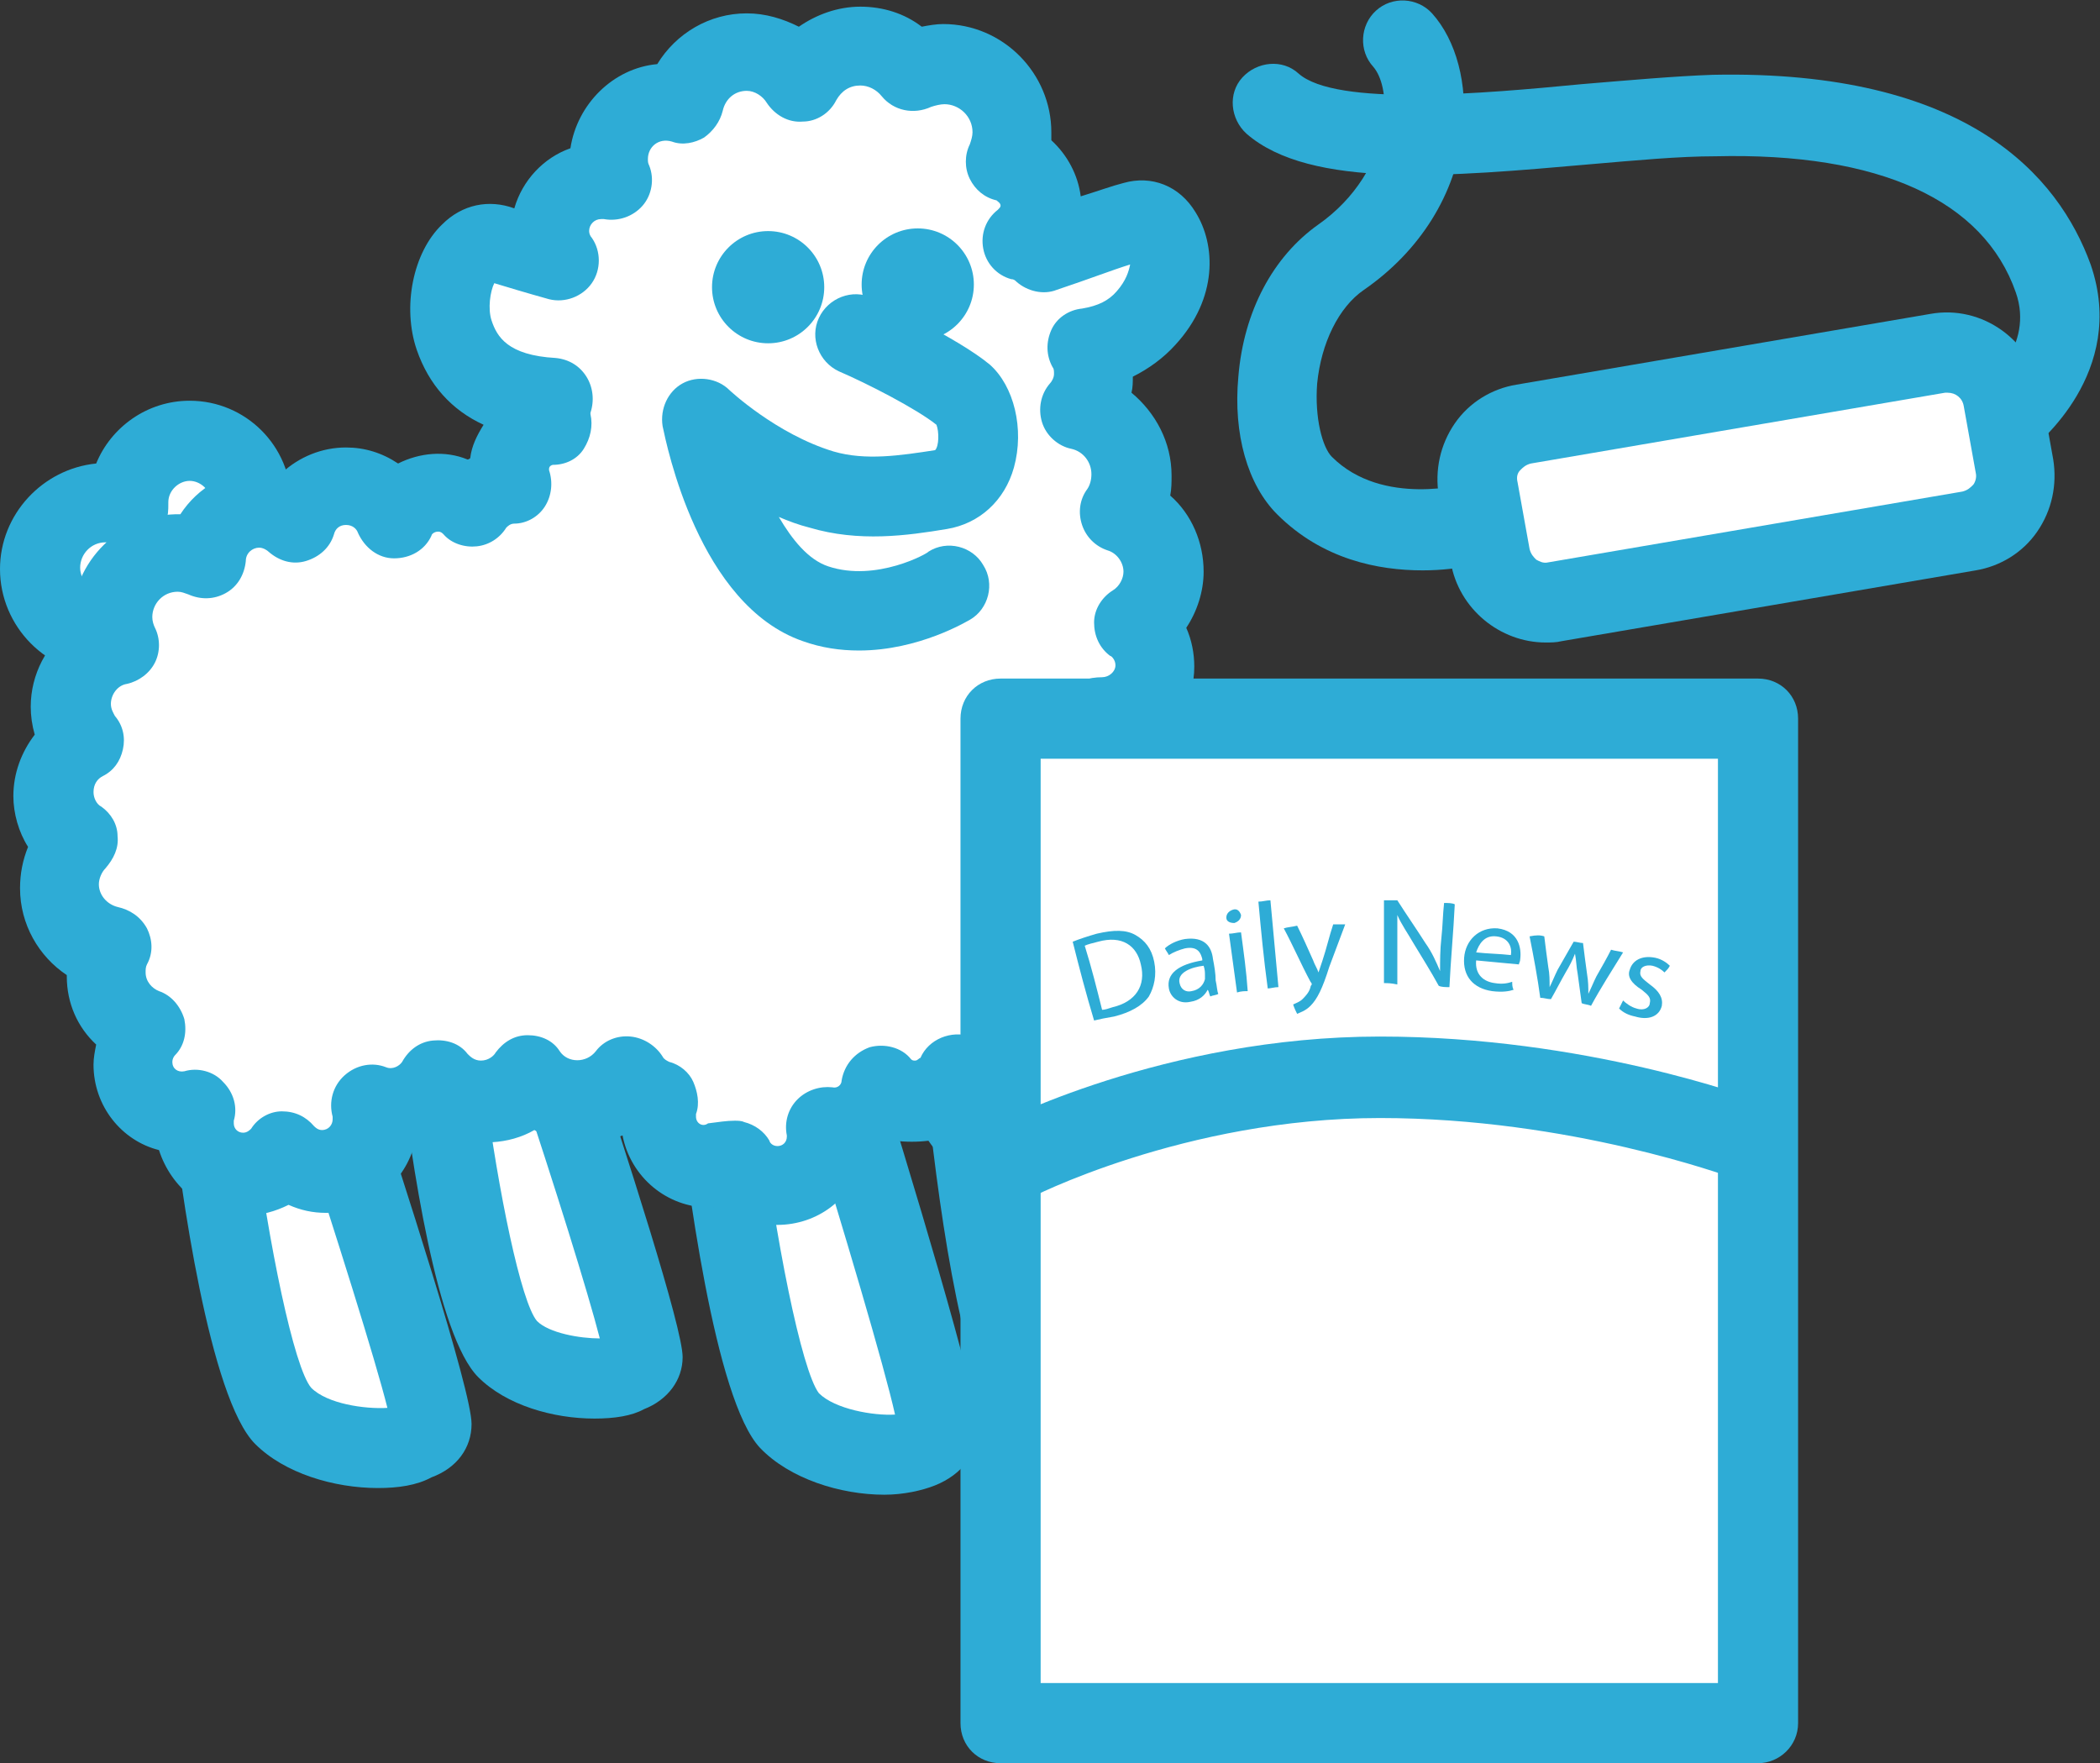 <?xml version="1.0" encoding="utf-8"?>
<!-- Generator: Adobe Illustrator 25.2.1, SVG Export Plug-In . SVG Version: 6.00 Build 0)  -->
<svg version="1.1" id="Layer_1" xmlns="http://www.w3.org/2000/svg" xmlns:xlink="http://www.w3.org/1999/xlink" x="0px" y="0px"
	 viewBox="0 0 157.2 132" style="enable-background:new 0 0 157.2 132;" xml:space="preserve">
<rect x="0" y="0" width="157.2" height="132" fill="#333333" stroke="none"/>
<style type="text/css">
	.st0{fill:#FFFFFF;}
	.st1{fill:#2EACD6;}
</style>
<g>
	<g>
		<path class="st0" d="M14.2,33c-2.5,0-4.6,2.1-4.6,4.6c0,0.1,0,0.2,0,0.3c-0.5-0.2-1.1-0.3-1.7-0.3c-2.7,0-4.9,2.2-4.9,4.9
			c0,2.7,2.2,4.9,4.9,4.9c2.7,0,4.9-2.2,4.9-4.9c0-0.2,0-0.4,0-0.5c0.4,0.1,0.9,0.2,1.3,0.2c2.5,0,4.6-2.1,4.6-4.6
			C18.8,35.1,16.7,33,14.2,33z"/>
		<path class="st1" d="M7.9,50.5c-4.4,0-7.9-3.6-7.9-7.9c0-4.1,3.2-7.5,7.2-7.9C8.3,32,11,30,14.2,30c4.2,0,7.6,3.4,7.6,7.6
			c0,3.8-2.7,6.9-6.3,7.5C14.4,48.2,11.4,50.5,7.9,50.5z M7.9,40.6c-1.1,0-1.9,0.9-1.9,1.9s0.9,1.9,1.9,1.9s1.9-0.9,1.9-1.9
			c0-0.1,0-0.1,0-0.2c-0.1-0.5,0-1,0.2-1.5c-0.5,0.1-1,0-1.5-0.1C8.4,40.7,8.1,40.6,7.9,40.6z M12.8,39c0.3,0,0.6,0,0.9,0.1
			c0.2,0,0.3,0.1,0.5,0.1c0.9,0,1.6-0.7,1.6-1.6S15,36,14.2,36s-1.6,0.7-1.6,1.6c0,0,0,0.1,0,0.1c0,0.5,0,0.9-0.2,1.3
			C12.5,39.1,12.7,39,12.8,39z"/>
	</g>
	<g>
		<path class="st0" d="M15.7,82.2c0,0,2.4,20.8,5.5,23.9s11.2,3.1,11.2,0.7s-8-26.5-8-26.5L15.7,82.2z"/>
		<path class="st1" d="M28.3,111.4c-3.3,0-7-1.1-9.2-3.3c-3.4-3.4-5.6-19.1-6.3-25.6c-0.2-1.5,0.8-2.9,2.3-3.3l8.6-2
			c1.5-0.3,3,0.5,3.5,2c3,9.2,8.1,24.9,8.1,27.4c0,1.8-1.1,3.3-3,4C31.2,111.2,29.8,111.4,28.3,111.4z M19,84.5
			c1.1,8.6,3,17.9,4.3,19.4c1.2,1.2,4,1.6,5.7,1.5c-0.9-3.6-3.8-12.8-6.7-21.7L19,84.5z"/>
	</g>
	<g>
		<path class="st0" d="M53.6,81c0,0,2.4,22.1,5.5,25.3c3.1,3.3,11.2,3.3,11.2,0.7s-8-28.1-8-28.1L53.6,81z"/>
		<path class="st1" d="M66.2,111.9c-3.3,0-7.1-1.2-9.3-3.5c-3.4-3.6-5.5-20.1-6.3-27.1c-0.2-1.5,0.8-2.9,2.3-3.2l8.6-2.1
			c1.5-0.4,3.1,0.5,3.6,2c3,9.7,8.1,26.4,8.1,29c0,1.8-1.2,3.4-3.2,4.2C69,111.6,67.6,111.9,66.2,111.9z M56.9,83.3
			c1.1,9.3,3.1,19.3,4.4,21c1.2,1.2,4.1,1.7,5.7,1.6c-0.8-3.6-3.8-13.7-6.8-23.4L56.9,83.3z"/>
	</g>
	<g>
		<path class="st0" d="M33,79.1c0,0,2.2,19,5,21.8c2.8,2.8,10.2,2.8,10.2,0.6s-7.3-24.2-7.3-24.2L33,79.1z"/>
		<path class="st1" d="M44.5,106.2c-3.1,0-6.6-1-8.7-3.1c-3.1-3.1-5-16.1-5.9-23.6c-0.2-1.5,0.8-2.9,2.3-3.3l7.9-1.8
			c1.5-0.3,3,0.5,3.5,2c3.4,10.3,7.5,23,7.5,25.2c0,1.7-1.1,3.2-2.9,3.9C47.3,106,46,106.2,44.5,106.2z M36.3,81.5
			c1,7.7,2.7,16,3.9,17.4c0.9,0.9,3.2,1.3,4.7,1.3c-0.9-3.5-3.4-11.5-6-19.3L36.3,81.5z"/>
	</g>
	<g>
		<path class="st0" d="M72.3,80.8c0,0,2,20.3,4.6,23.3c2.6,3,9.5,3,9.5,0.6c0-2.4-6.8-25.9-6.8-25.9L72.3,80.8z"/>
		<path class="st1" d="M83,109.5c-3,0-6.3-1.1-8.3-3.4c-2.8-3.2-4.6-17-5.4-25c-0.1-1.5,0.8-2.8,2.2-3.2l7.3-1.9
			c1.6-0.4,3.2,0.5,3.6,2.1c2.6,8.9,6.9,24.3,6.9,26.7c0,1.9-1.2,3.4-3.2,4.2C85.3,109.3,84.2,109.5,83,109.5z M75.6,83
			c1,8.4,2.6,17.6,3.7,19.2c0.8,0.9,2.7,1.3,3.9,1.3c-0.8-3.4-3.2-12.3-5.6-20.9L75.6,83z"/>
	</g>
	<g>
		<path class="st0" d="M88.6,69.6c0-1.7-0.9-3.1-2.3-3.9c0.9-0.8,1.4-1.9,1.4-3.2c0-2.4-2-4.4-4.4-4.4c-0.2,0-0.3,0-0.5,0
			c-0.1-0.8-0.5-1.5-1-2c0.4-0.5,0.6-1.1,0.6-1.8c0-0.2,0-0.4-0.1-0.6c0.1,0,0.2,0,0.3,0c2.2,0,3.9-1.8,3.9-3.9
			c0-1.3-0.6-2.4-1.6-3.1c1.3-0.8,2.2-2.3,2.2-4c0-2.1-1.4-3.9-3.2-4.5c0.5-0.8,0.8-1.7,0.8-2.8c0-2.3-1.6-4.3-3.8-4.8
			c0.6-0.7,1-1.6,1-2.6c0-0.7-0.2-1.4-0.5-2c1.6-0.2,3.2-0.8,4.5-2.3c3.3-3.7,1.3-7.9-0.9-7.2c-1.5,0.5-4.9,1.6-6.9,2.3
			c-0.4-0.4-0.9-0.7-1.5-0.8c0.8-0.6,1.3-1.6,1.3-2.7c0-1.6-1.1-3-2.7-3.3c0.3-0.7,0.5-1.4,0.5-2.2c0-2.8-2.3-5.1-5.1-5.1
			c-0.8,0-1.6,0.2-2.3,0.6c-0.9-1.1-2.3-1.9-3.9-1.9c-1.9,0-3.6,1.1-4.5,2.7c-0.9-1.4-2.4-2.3-4.1-2.3c-2.3,0-4.3,1.7-4.7,3.9
			c-0.4-0.1-0.8-0.2-1.2-0.2c-2.4,0-4.4,2-4.4,4.4c0,0.6,0.1,1.1,0.3,1.6c-0.2,0-0.5-0.1-0.7-0.1c-2.2,0-3.9,1.8-3.9,3.9
			c0,0.8,0.3,1.6,0.7,2.2c-1.7-0.5-3.4-1-4.4-1.3C34.8,17.1,33,22,34.1,25c1.1,3,3.4,4.5,7.5,4.8c-0.1,0.4-0.2,0.8-0.2,1.2
			c0,0.3,0,0.5,0.1,0.8c-1.8,0.1-3.2,1.5-3.2,3.3c0,0.4,0.1,0.8,0.2,1.1c-1.2,0.1-2.3,0.8-2.9,1.8c-0.7-0.7-1.6-1.1-2.6-1.1
			c-1.4,0-2.7,0.8-3.2,2c-0.6-1.4-2-2.5-3.7-2.5c-1.8,0-3.3,1.2-3.8,2.8c-0.7-0.6-1.7-1-2.7-1c-2.1,0-3.9,1.7-4,3.8
			c-0.6-0.3-1.3-0.5-2.1-0.5c-2.7,0-4.9,2.2-4.9,4.9c0,0.8,0.2,1.5,0.5,2.2c-2,0.4-3.6,2.2-3.6,4.4c0,1.1,0.4,2,1,2.8
			c-1.4,0.7-2.3,2.2-2.3,3.9c0,1.5,0.7,2.8,1.8,3.6c-0.9,0.9-1.4,2-1.4,3.3c0,2.3,1.7,4.3,3.9,4.6C8.2,71.7,8,72.4,8,73.1
			c0,1.9,1.2,3.6,2.9,4.2c-0.6,0.7-0.9,1.5-0.9,2.5c0,2.1,1.7,3.7,3.7,3.7c0.4,0,0.7-0.1,1-0.1c-0.1,0.3-0.1,0.7-0.1,1
			c0,2.1,1.7,3.7,3.7,3.7c1.3,0,2.4-0.6,3.1-1.6c0.7,0.9,1.8,1.4,3,1.4c2.1,0,3.8-1.7,3.8-3.8c0-0.4-0.1-0.7-0.1-1
			c0.5,0.2,0.9,0.3,1.5,0.3c1.5,0,2.9-0.9,3.5-2.1c0.8,0.9,2,1.5,3.3,1.5c1.5,0,2.8-0.7,3.6-1.9c0.9,1.1,2.2,1.9,3.7,1.9
			c1.5,0,2.8-0.7,3.7-1.7c0.5,0.9,1.3,1.6,2.3,1.8c-0.1,0.4-0.2,0.7-0.2,1.1c0,2,1.6,3.6,3.6,3.6c0.7,0,1.4-0.2,1.9-0.6
			c0.6,1.1,1.8,1.9,3.2,1.9c2.1,0,3.7-1.7,3.7-3.7c0-0.2,0-0.5-0.1-0.7c0.2,0,0.4,0.1,0.6,0.1c1.8,0,3.4-1.4,3.6-3.1
			c0.6,0.7,1.5,1.2,2.6,1.2c1.4,0,2.6-0.8,3.1-2c-0.1,0.3-0.1,0.7-0.1,1c0,2.1,1.7,3.8,3.8,3.8s3.8-1.7,3.8-3.8c0-0.3,0-0.6-0.1-0.8
			c0.5,0.2,1,0.3,1.5,0.3c2.2,0,4-1.8,4-4c0-1.1-0.4-2-1.1-2.8c0.2,0,0.4,0,0.6,0C86.6,74.1,88.6,72,88.6,69.6z"/>
		<path class="st1" d="M58.2,91.7c-1.5,0-2.9-0.5-4.1-1.4c-0.3,0.1-0.7,0.1-1,0.1c-3.2,0-5.9-2.3-6.5-5.4c-2.1,0.9-4.7,0.7-6.6-0.4
			c-1.9,1.1-4.4,1.2-6.5,0.4c-0.8,0.5-1.7,0.9-2.6,1.1c-0.9,2.7-3.5,4.7-6.5,4.7c-1,0-1.9-0.2-2.8-0.6c-1,0.5-2.1,0.8-3.2,0.8
			c-3.1,0-5.6-2.1-6.5-4.9C9.1,85.4,7,82.8,7,79.7c0-0.5,0.1-1,0.2-1.5C5.8,76.9,5,75.1,5,73.1c0,0,0-0.1,0-0.1
			c-2.1-1.4-3.5-3.8-3.5-6.5c0-1.1,0.2-2.1,0.6-3.1c-0.7-1.1-1.1-2.5-1.1-3.8c0-1.7,0.6-3.3,1.6-4.6c-0.2-0.7-0.3-1.4-0.3-2.1
			c0-2.4,1.2-4.7,3.1-6c0-0.2,0-0.3,0-0.5c0-4.4,3.7-8,8.1-7.9c1.3-2,3.5-3.3,6-3.3c0.6,0,1.1,0.1,1.6,0.2c1.3-1.2,3-1.9,4.8-1.9
			c1.4,0,2.7,0.4,3.9,1.2c1.6-0.8,3.5-1,5.2-0.3c0.1,0,0.2-0.1,0.2-0.1c0.1-0.9,0.5-1.7,1-2.5c-2.4-1.1-4.1-3-5-5.6
			c-1.1-3.2-0.3-7.3,1.9-9.4c1.5-1.5,3.5-1.9,5.4-1.2c0.6-2.1,2.2-3.8,4.2-4.5c0.5-3.3,3.2-6,6.5-6.3c1.4-2.3,3.9-3.8,6.7-3.8
			c1.4,0,2.7,0.4,3.9,1c1.3-0.9,2.9-1.5,4.6-1.5c1.7,0,3.3,0.5,4.6,1.5c0.5-0.1,1.1-0.2,1.6-0.2c4.5,0,8.1,3.7,8.1,8.1
			c0,0.2,0,0.4,0,0.6c1.2,1.1,2,2.6,2.2,4.2c1.3-0.4,2.4-0.8,3.2-1c2.1-0.6,4.2,0.2,5.4,2.2c1.5,2.4,1.7,6.4-1.5,9.9
			c-0.9,1-2,1.8-3.2,2.4c0,0.4,0,0.8-0.1,1.2c1.8,1.5,3,3.7,3,6.2c0,0.5,0,1-0.1,1.5c1.6,1.4,2.5,3.5,2.5,5.7c0,1.5-0.5,3-1.3,4.2
			c0.4,0.9,0.6,1.9,0.6,2.9c0,2.5-1.3,4.7-3.3,5.9c2.6,1.1,4.4,3.7,4.4,6.8c0,0.9-0.2,1.9-0.5,2.7c0.9,1.3,1.4,2.8,1.4,4.4
			c0,2.9-1.6,5.3-4,6.6c0,0.2,0,0.4,0,0.6c0,3.5-2.6,6.4-5.9,7c-1,2.6-3.5,4.5-6.4,4.5c-2.3,0-4.4-1.2-5.6-3c-0.8,0.1-1.7,0.1-2.5,0
			c-0.7,0.8-1.6,1.4-2.7,1.7C63.8,89.7,61.2,91.7,58.2,91.7z M55,83.9c0.2,0,0.5,0,0.7,0.1c0.8,0.2,1.5,0.7,1.9,1.4
			c0,0.1,0.2,0.4,0.6,0.4c0.4,0,0.7-0.3,0.7-0.7c0,0,0-0.1,0-0.1c-0.2-1,0.1-2,0.8-2.7c0.7-0.7,1.7-1,2.6-0.9
			c0.4,0.1,0.7-0.2,0.7-0.5c0.2-1.2,1-2.1,2.1-2.5c1.1-0.3,2.4,0,3.1,0.9c0.1,0.1,0.2,0.1,0.3,0.1c0.2,0,0.3-0.2,0.4-0.2
			c0.6-1.4,2.3-2.1,3.8-1.6c1.5,0.5,2.3,2.1,1.9,3.6c0,0.1,0,0.2,0,0.2c0,0.5,0.4,0.8,0.8,0.8s0.8-0.4,0.8-0.8c0-0.1,0-0.1,0-0.2
			c-0.2-1.1,0.1-2.2,1-2.9c0.9-0.7,2-0.9,3.1-0.5c0.7,0.3,1.4-0.3,1.4-1c0-0.3-0.2-0.6-0.3-0.7c-0.9-0.9-1.1-2.3-0.5-3.4
			c0.6-1.1,1.8-1.8,3.1-1.6c0.8,0.1,1.7-0.6,1.7-1.5c0-0.6-0.4-1.1-0.8-1.3C84,67.8,83.5,67,83.3,66c-0.1-1,0.2-1.9,0.9-2.5
			c0.2-0.2,0.4-0.5,0.4-1c0-0.8-0.7-1.5-1.5-1.4c-1.6,0.2-3.1-1-3.3-2.6c0-0.2-0.1-0.3-0.2-0.3c-1.1-1.1-1.2-2.8-0.3-4
			c-0.2-0.9,0.1-1.8,0.7-2.5c0.6-0.7,1.5-1,2.5-1c0.5,0,1-0.4,1-0.9c0-0.4-0.3-0.7-0.4-0.7c-0.8-0.6-1.2-1.5-1.2-2.5
			c0-1,0.6-1.9,1.4-2.4c0.5-0.3,0.8-0.9,0.8-1.4c0-0.7-0.5-1.4-1.2-1.6c-0.9-0.3-1.6-1-1.9-1.9c-0.3-0.9-0.2-1.9,0.4-2.7
			c0.2-0.3,0.3-0.7,0.3-1.1c0-0.9-0.6-1.7-1.5-1.9c-1-0.2-1.9-1-2.2-2c-0.3-1-0.1-2.1,0.6-2.9c0.1-0.1,0.3-0.4,0.3-0.7
			c0-0.2,0-0.4-0.1-0.5c-0.5-0.9-0.5-1.9-0.1-2.8s1.3-1.5,2.3-1.6c1.2-0.2,2-0.6,2.6-1.3c0.7-0.8,0.9-1.5,1-2
			c-1.3,0.4-3.1,1.1-5.5,1.9c-1,0.4-2.2,0.1-3-0.6c-0.1-0.1-0.2-0.2-0.4-0.2c-1.1-0.3-1.9-1.2-2.1-2.3c-0.2-1.1,0.2-2.2,1.1-2.9
			c0.1-0.1,0.2-0.2,0.2-0.3c0-0.2-0.2-0.3-0.3-0.4c-0.9-0.2-1.6-0.8-2-1.6c-0.4-0.8-0.4-1.8,0-2.6c0.1-0.3,0.2-0.6,0.2-0.9
			c0-1.2-1-2.1-2.1-2.1c-0.3,0-0.7,0.1-1,0.2c-1.3,0.6-2.8,0.3-3.7-0.8c-0.4-0.5-1-0.8-1.6-0.8c-0.8,0-1.4,0.4-1.8,1.1
			c-0.5,1-1.5,1.6-2.5,1.6c-1.1,0.1-2.1-0.5-2.7-1.4c-0.3-0.5-0.9-0.9-1.5-0.9c-0.9,0-1.6,0.6-1.8,1.5c-0.2,0.8-0.7,1.5-1.4,2
			c-0.7,0.4-1.6,0.6-2.4,0.3c-1-0.3-1.8,0.4-1.8,1.3c0,0.2,0,0.3,0.1,0.5c0.4,1,0.2,2.2-0.5,3c-0.7,0.8-1.8,1.2-2.9,1
			c-0.1,0-0.1,0-0.2,0c-0.5,0-0.9,0.4-0.9,0.9c0,0.2,0.1,0.4,0.2,0.5c0.7,1,0.7,2.4,0,3.4c-0.7,1-2,1.5-3.2,1.2
			c-1.8-0.5-3.1-0.9-4.1-1.2c-0.3,0.6-0.5,1.9-0.2,2.8c0.4,1.2,1.2,2.6,4.8,2.8c1,0.1,1.8,0.6,2.3,1.4s0.6,1.8,0.3,2.7
			c0,0.1,0,0.1,0,0.1c0.2,0.9,0,1.8-0.5,2.6s-1.4,1.2-2.3,1.2c-0.1,0-0.3,0.1-0.3,0.3l0,0c0,0,0,0,0,0.1c0.3,0.9,0.2,1.9-0.3,2.7
			s-1.4,1.3-2.3,1.3c-0.3,0-0.5,0.2-0.6,0.3c-0.5,0.8-1.3,1.3-2.2,1.4c-0.9,0.1-1.9-0.2-2.5-0.9c-0.1-0.1-0.2-0.2-0.4-0.2
			c-0.3,0-0.5,0.2-0.5,0.3c-0.5,1.1-1.6,1.7-2.8,1.7c-1.2,0-2.2-0.8-2.7-1.9c-0.1-0.3-0.4-0.6-0.9-0.6c-0.5,0-0.8,0.3-0.9,0.7
			c-0.3,1-1.1,1.7-2.1,2c-1,0.3-2,0-2.8-0.7c-0.1-0.1-0.4-0.3-0.7-0.3c-0.5,0-1,0.4-1,1c-0.1,1-0.6,1.9-1.5,2.4
			c-0.9,0.5-1.9,0.5-2.8,0.1c-0.3-0.1-0.5-0.2-0.8-0.2c-1.1,0-1.9,0.9-1.9,1.9c0,0.3,0.1,0.6,0.2,0.8c0.4,0.8,0.4,1.8,0,2.6
			c-0.4,0.8-1.2,1.4-2.1,1.6c-0.7,0.1-1.2,0.8-1.2,1.5c0,0.4,0.2,0.7,0.3,0.9c0.6,0.7,0.8,1.6,0.6,2.5c-0.2,0.9-0.7,1.6-1.5,2
			c-0.4,0.2-0.7,0.6-0.7,1.2c0,0.4,0.2,0.9,0.6,1.1c0.7,0.5,1.2,1.3,1.2,2.2c0.1,0.9-0.3,1.7-0.9,2.4c-0.3,0.3-0.5,0.8-0.5,1.2
			c0,0.8,0.6,1.5,1.4,1.7c0.9,0.2,1.7,0.7,2.2,1.6c0.4,0.8,0.5,1.8,0,2.7c-0.1,0.2-0.1,0.4-0.1,0.6c0,0.7,0.5,1.2,1,1.4
			c0.9,0.3,1.6,1.1,1.9,2.1c0.2,1,0,2-0.7,2.7c-0.1,0.1-0.2,0.3-0.2,0.5c0,0.5,0.4,0.8,0.9,0.7c1-0.3,2.2,0,2.9,0.8
			c0.8,0.8,1.1,1.9,0.8,2.9c0,0.1,0,0.1,0,0.2c0,0.4,0.3,0.7,0.7,0.7c0.3,0,0.5-0.2,0.6-0.3c0.5-0.8,1.4-1.3,2.3-1.3
			c1,0,1.8,0.4,2.4,1.1c0.1,0.1,0.3,0.3,0.6,0.3c0.5,0,0.8-0.4,0.8-0.8c0-0.1,0-0.1,0-0.2c-0.3-1.1,0-2.3,0.9-3.1s2.1-1,3.1-0.6
			c0.5,0.2,1-0.1,1.2-0.4c0.5-0.9,1.3-1.5,2.3-1.6c1-0.1,2,0.2,2.6,1c0.2,0.2,0.5,0.5,1,0.5c0.6,0,1-0.4,1.1-0.6
			c0.6-0.8,1.4-1.3,2.4-1.3c1,0,1.9,0.4,2.4,1.2c0.6,0.9,2,0.9,2.7,0c0.6-0.8,1.6-1.2,2.6-1.1c1,0.1,1.9,0.7,2.4,1.5
			c0.1,0.2,0.3,0.3,0.5,0.4c0.8,0.2,1.5,0.8,1.8,1.5s0.5,1.6,0.2,2.4c0,0.1,0,0.1,0,0.2c0,0.5,0.5,0.8,0.9,0.5
			C53.8,84,54.4,83.9,55,83.9z"/>
	</g>
	<g>
		<circle class="st1" cx="57.5" cy="21.5" r="4.2"/>
	</g>
	<g>
		<circle class="st1" cx="68.7" cy="21.3" r="4.2"/>
	</g>
	<g>
		<path class="st1" d="M64.3,48.7c-1.4,0-2.8-0.2-4.2-0.7c-7.8-2.7-10.2-14.7-10.5-16.1c-0.2-1.3,0.4-2.6,1.5-3.2
			c1.1-0.6,2.6-0.4,3.5,0.5c0,0,3.5,3.3,7.8,4.6c2.4,0.7,5,0.3,7.6-0.1c0.3-0.3,0.3-1.4,0.1-1.9c-1.5-1.2-5.2-3.1-7.3-4
			c-1.5-0.7-2.2-2.5-1.5-4c0.7-1.5,2.5-2.2,4-1.5c0.6,0.3,6.4,3,8.8,5c1.8,1.6,2.6,4.8,1.8,7.7c-0.7,2.5-2.6,4.2-5,4.6
			c-3,0.5-6.6,1-10.3-0.1c-0.8-0.2-1.6-0.5-2.3-0.8c1,1.7,2.2,3.2,3.7,3.7c3.6,1.2,7.5-1,7.5-1.1c1.4-0.9,3.3-0.4,4.1,1
			c0.9,1.4,0.4,3.3-1,4.1C72.4,46.5,68.8,48.7,64.3,48.7z M70.2,31.9L70.2,31.9L70.2,31.9z M70.1,31.7
			C70.1,31.7,70.1,31.7,70.1,31.7S70.1,31.7,70.1,31.7z"/>
	</g>
	<g>
		<rect x="74.9" y="53.8" class="st0" width="56.7" height="75.2"/>
		<path class="st1" d="M131.6,132H74.9c-1.7,0-3-1.3-3-3V53.8c0-1.7,1.3-3,3-3h56.7c1.7,0,3,1.3,3,3V129
			C134.6,130.7,133.2,132,131.6,132z M77.9,126h50.7V56.8H77.9V126z"/>
	</g>
	<g>
		<path class="st0" d="M75.5,87c0,0,12.2-6.4,27.8-6.4c15,0,27.2,4.6,27.2,4.6"/>
		<path class="st1" d="M75.5,90c-1.1,0-2.1-0.6-2.7-1.6c-0.8-1.5-0.2-3.3,1.3-4c0.5-0.3,13.1-6.8,29.2-6.8c15.4,0,27.8,4.6,28.3,4.8
			c1.6,0.6,2.3,2.3,1.8,3.9c-0.6,1.6-2.3,2.3-3.9,1.8c-0.1,0-11.9-4.4-26.2-4.4c-14.6,0-26.3,6-26.4,6.1C76.4,89.8,75.9,90,75.5,90z
			"/>
	</g>
	<g>
		<g>
			<path class="st1" d="M80.3,70.5c0.5-0.2,1.1-0.4,1.8-0.6c1.3-0.3,2.2-0.3,2.9,0.1c0.7,0.4,1.2,1,1.4,2c0.2,1,0,1.9-0.4,2.6
				c-0.5,0.7-1.4,1.2-2.6,1.5c-0.6,0.1-1.1,0.2-1.5,0.3C81.3,74.4,80.8,72.5,80.3,70.5z M82.5,75.6c0.2,0,0.5-0.1,0.8-0.2
				c1.7-0.4,2.5-1.6,2.1-3.2c-0.3-1.4-1.4-2.2-3.2-1.7c-0.4,0.1-0.8,0.2-1,0.3C81.7,72.4,82.1,74,82.5,75.6z"/>
		</g>
		<g>
			<path class="st1" d="M90.6,74.6c-0.1-0.2-0.1-0.4-0.2-0.5c0,0,0,0,0,0c-0.2,0.4-0.6,0.8-1.3,0.9c-0.9,0.2-1.5-0.4-1.6-1
				c-0.2-1.1,0.7-1.8,2.5-2.1c0,0,0-0.1,0-0.1c-0.1-0.4-0.3-1-1.3-0.8c-0.4,0.1-0.9,0.3-1.2,0.5c-0.1-0.2-0.2-0.3-0.3-0.5
				c0.3-0.3,0.9-0.6,1.5-0.7c1.5-0.2,2,0.6,2.1,1.5c0.1,0.5,0.2,1.1,0.2,1.6c0.1,0.4,0.1,0.8,0.2,1C91.1,74.5,90.8,74.5,90.6,74.6z
				 M90.1,72.3c-0.9,0.1-2,0.5-1.8,1.3c0.1,0.5,0.5,0.7,0.9,0.6c0.6-0.1,0.9-0.5,1-0.9c0-0.1,0-0.2,0-0.3
				C90.2,72.8,90.2,72.6,90.1,72.3z"/>
		</g>
		<g>
			<path class="st1" d="M92.9,68.5c0,0.3-0.2,0.5-0.5,0.6c-0.3,0-0.6-0.1-0.6-0.4c0-0.3,0.2-0.5,0.5-0.6
				C92.6,68,92.8,68.2,92.9,68.5z M92.6,74.3c-0.2-1.5-0.4-2.9-0.6-4.4c0.3,0,0.6-0.1,0.9-0.1c0.2,1.5,0.4,2.9,0.5,4.4
				C93.2,74.2,92.9,74.2,92.6,74.3z"/>
		</g>
		<g>
			<path class="st1" d="M94.2,67.5c0.3,0,0.6-0.1,0.9-0.1c0.2,2.2,0.4,4.3,0.6,6.5c-0.3,0-0.6,0.1-0.8,0.1
				C94.6,71.8,94.4,69.7,94.2,67.5z"/>
		</g>
		<g>
			<path class="st1" d="M97.1,69.3c0.4,0.8,0.8,1.7,1.2,2.6c0.1,0.3,0.3,0.6,0.4,0.9c0,0,0,0,0,0c0.1-0.3,0.2-0.6,0.3-0.9
				c0.3-0.9,0.5-1.8,0.8-2.7c0.3,0,0.6,0,0.9,0c-0.4,1.1-0.8,2.1-1.2,3.2c-0.5,1.6-0.9,2.4-1.4,2.9c-0.4,0.4-0.8,0.5-1,0.6
				c-0.1-0.2-0.2-0.4-0.3-0.7c0.2-0.1,0.5-0.2,0.7-0.4c0.2-0.2,0.5-0.5,0.6-0.9c0-0.1,0.1-0.2,0.1-0.2c0,0,0-0.1-0.1-0.2
				c-0.7-1.3-1.3-2.7-2-4C96.4,69.4,96.7,69.4,97.1,69.3z"/>
		</g>
		<g>
			<path class="st1" d="M103.6,73.6c0-2.1,0-4.1,0-6.2c0.3,0,0.7,0,1,0c0.7,1.1,1.4,2.1,2.1,3.2c0.5,0.7,0.8,1.4,1.1,2.1
				c0,0,0,0,0,0c0-0.8,0-1.6,0.1-2.5c0.1-0.9,0.1-1.7,0.2-2.6c0.3,0,0.6,0,0.8,0.1c-0.1,2.1-0.3,4.1-0.4,6.2c-0.3,0-0.6,0-0.8-0.1
				c-0.6-1.1-1.3-2.2-1.9-3.2c-0.4-0.7-0.9-1.4-1.2-2.1c0,0,0,0,0,0c0,0.8,0,1.5,0,2.6c0,0.9,0,1.8,0,2.6
				C104.1,73.6,103.9,73.6,103.6,73.6z"/>
		</g>
		<g>
			<path class="st1" d="M110.5,71.9c-0.1,1.1,0.6,1.6,1.4,1.7c0.6,0.1,1,0,1.3-0.1c0,0.2,0,0.4,0.1,0.6c-0.3,0.1-0.8,0.2-1.6,0.1
				c-1.4-0.2-2.2-1.1-2.1-2.5c0.1-1.3,1.1-2.3,2.5-2.2c1.6,0.2,1.8,1.5,1.7,2.3c0,0.2-0.1,0.3-0.1,0.4
				C112.7,72.1,111.6,72,110.5,71.9z M113.1,71.5c0.1-0.5-0.1-1.3-1.1-1.4c-0.9-0.1-1.3,0.6-1.5,1.2
				C111.4,71.4,112.2,71.4,113.1,71.5z"/>
		</g>
		<g>
			<path class="st1" d="M115.6,70.1c0.1,0.8,0.2,1.6,0.3,2.3c0.1,0.5,0.1,1,0.1,1.5c0,0,0,0,0,0c0.2-0.4,0.4-0.9,0.6-1.3
				c0.4-0.7,0.8-1.4,1.2-2.1c0.2,0,0.5,0.1,0.7,0.1c0.1,0.8,0.2,1.6,0.3,2.3c0.1,0.6,0.1,1,0.1,1.5c0,0,0,0,0,0
				c0.2-0.4,0.4-0.9,0.6-1.3c0.4-0.7,0.8-1.4,1.1-2c0.3,0.1,0.6,0.1,0.9,0.2c-0.8,1.3-1.7,2.7-2.4,4c-0.2-0.1-0.5-0.1-0.7-0.2
				c-0.1-0.7-0.2-1.5-0.3-2.2c-0.1-0.5-0.1-1-0.2-1.5c0,0,0,0,0,0c-0.2,0.5-0.4,0.9-0.7,1.4c-0.4,0.7-0.7,1.3-1.1,2
				c-0.3,0-0.5-0.1-0.8-0.1c-0.2-1.5-0.5-3.1-0.8-4.6C115,70,115.3,70,115.6,70.1z"/>
		</g>
		<g>
			<path class="st1" d="M121.5,74.9c0.2,0.2,0.6,0.5,1,0.6c0.6,0.2,1-0.1,1-0.4c0.1-0.4-0.1-0.6-0.6-1c-0.8-0.5-1.1-1-0.9-1.5
				c0.2-0.7,0.9-1.1,1.9-0.9c0.5,0.1,0.9,0.4,1.1,0.6c-0.1,0.2-0.2,0.3-0.4,0.5c-0.2-0.2-0.5-0.4-0.9-0.5c-0.5-0.1-0.9,0.1-0.9,0.4
				c-0.1,0.4,0.2,0.6,0.7,1c0.7,0.5,1,1,0.9,1.6c-0.2,0.8-1,1.1-2,0.8c-0.5-0.1-0.9-0.3-1.2-0.6C121.3,75.3,121.4,75.1,121.5,74.9z"
				/>
		</g>
	</g>
	<g>
		<path class="st0" d="M147.4,39.7l-31,5.3c-2.3,0.4-4.4-1.1-4.8-3.4l-0.9-5c-0.4-2.3,1.1-4.4,3.4-4.8l31-5.3
			c2.3-0.4,4.4,1.1,4.8,3.4l0.9,5C151.2,37.1,149.7,39.3,147.4,39.7z"/>
		<path class="st1" d="M115.7,48.1c-3.4,0-6.5-2.5-7.1-6l-0.9-5c-0.3-1.9,0.1-3.8,1.2-5.4c1.1-1.6,2.8-2.6,4.6-2.9l31-5.3
			c3.9-0.7,7.6,2,8.3,5.9l0.9,5c0.3,1.9-0.1,3.8-1.2,5.4c-1.1,1.6-2.8,2.6-4.6,2.9h0l-31,5.3C116.5,48.1,116.1,48.1,115.7,48.1z
			 M145.8,29.4c-0.1,0-0.1,0-0.2,0l-31,5.3c-0.4,0.1-0.6,0.3-0.8,0.5s-0.3,0.5-0.2,0.9l0.9,5c0.1,0.4,0.3,0.6,0.5,0.8
			c0.2,0.1,0.5,0.3,0.9,0.2l31-5.3c0.4-0.1,0.6-0.3,0.8-0.5c0.1-0.1,0.3-0.5,0.2-0.9l-0.9-5C146.9,29.8,146.4,29.4,145.8,29.4z
			 M147.4,39.7L147.4,39.7L147.4,39.7z"/>
	</g>
	<g>
		<path class="st1" d="M106.5,42.7c-3.3,0-7.5-0.8-10.9-4.2c-2.2-2.2-3.3-6-2.9-10.3c0.4-4.9,2.6-9,6-11.4c2.7-1.9,4.5-4.7,4.9-7.7
			c0.2-2-0.2-3.4-0.8-4.1c-1.1-1.2-1-3.1,0.2-4.2c1.2-1.1,3.1-1,4.2,0.2c1.8,2,2.7,5.3,2.3,8.8c-0.5,4.7-3.2,9-7.4,11.9
			c-1.9,1.3-3.2,4-3.5,7c-0.2,2.6,0.4,4.8,1.1,5.5c3.8,3.8,10.1,2,10.2,2c1.6-0.5,3.3,0.4,3.7,2c0.5,1.6-0.4,3.2-2,3.7
			C111.6,42,109.4,42.7,106.5,42.7z"/>
	</g>
	<g>
		<path class="st1" d="M150.4,34.4c-0.9,0-1.8-0.4-2.4-1.2c-1-1.3-0.8-3.2,0.5-4.2c0.2-0.2,3.8-3.1,2.4-7.1
			c-2.4-6.9-10.2-10.5-22.5-10.2c-2.7,0-5.9,0.3-9.4,0.6c-10.3,0.9-20.9,1.9-25.7-2.3c-1.2-1.1-1.4-3-0.3-4.2c1.1-1.2,3-1.4,4.2-0.3
			c2.8,2.5,13.9,1.5,21.2,0.8c3.6-0.3,7-0.6,9.8-0.7c19.1-0.4,25.9,7.6,28.3,14.2c2.8,8.1-4.1,13.5-4.4,13.8
			C151.6,34.2,151,34.4,150.4,34.4z"/>
	</g>
</g>
</svg>
